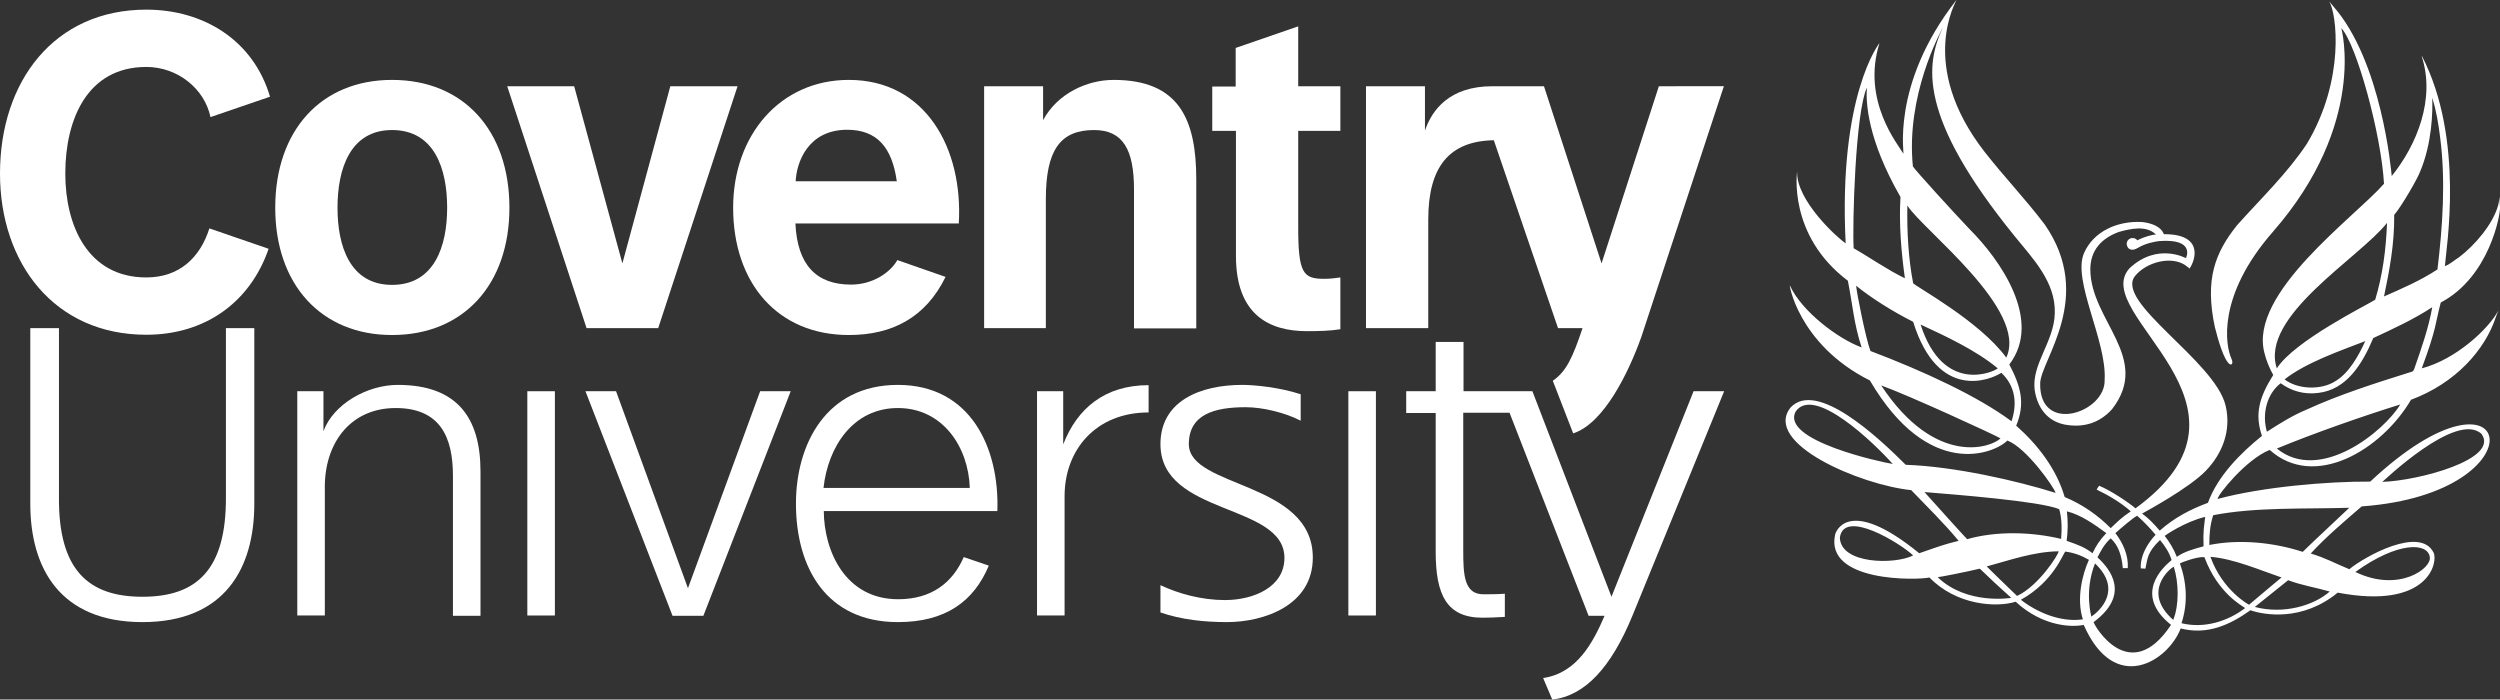 <svg xmlns="http://www.w3.org/2000/svg" xmlns:xlink="http://www.w3.org/1999/xlink" version="1.1" id="Layer_1" x="0px" y="0px" viewBox="0 0 907.4 253.9" xml:space="preserve"><rect x="0" y="0" width="907.4" height="253.9" fill="#333333" stroke="none"/> <g> <path fill="#ffffff" d="M142.3,29c-25.7,0-42.4,18.3-42.4,46.4c0,27.9,16.7,46.2,42.4,46.2c25.9,0,42.6-18.3,42.6-46.2 C184.9,47.3,168.2,29,142.3,29 M142.3,103.4c-15.3,0-19.8-14.1-19.8-28c0-14.1,4.6-28.2,19.8-28.2c15.4,0,20,14.1,20,28.2 C162.3,89.3,157.7,103.4,142.3,103.4"></path> <polygon fill="#ffffff" points="238.9,119.1 267.7,31.3 243.3,31.3 225.9,95.6 208.4,31.3 184.1,31.3 212.9,119.1 "></polygon> <path fill="#ffffff" d="M51.7,225.8c30,0,40.6-19.7,40.6-42.9v-63.8H82v61.4c0.1,26.2-10.5,36.1-30.3,36.1s-30.5-9.9-30.3-36.1 v-61.4H11v63.8C11,206.1,21.7,225.8,51.7,225.8"></path> <rect x="191.4" y="142" fill="#ffffff" width="10" height="81.4"></rect> <polygon fill="#ffffff" points="255.3,223.5 287,142 275.9,142 249.7,213.5 223.6,142 212.5,142 244.1,223.5 "></polygon> <rect x="489.4" y="142" fill="#ffffff" width="10" height="81.4"></rect> <path fill="#ffffff" d="M379.6,119.1V72.3c0-17.8,5.2-25.1,17.5-25.1c10.5,0,14.5,7.1,14.5,21.6v50.4h22.6v-54 c0-21.7-6.1-36.2-30-36.2c-9.5,0-20.3,4.8-25.6,14.6V31.3h-21.4v87.8H379.6"></path> <path fill="#ffffff" d="M471.1,9.6l-22.6,7.8v14H440v16.1h8.6v45.4c0,21.3,12,27.3,25.8,27.3c4,0,8.5-0.1,12.1-0.7v-18.8 c-2,0.3-3.9,0.5-5.9,0.5c-7.6,0-9.4-2-9.4-18.7v-35h15.3V31.3h-15.3V9.6"></path> <path fill="#ffffff" d="M117.9,223.5V176c0.3-15.9,9.8-27.9,25.7-27.9c16.2,0,20.8,10.6,20.8,24.6v50.8h10v-52.4 c0-19.4-8.4-31.4-30-31.4c-11.2,0-23.4,7-27,16.8V142h-9.5v81.4H117.9"></path> <path fill="#ffffff" d="M386.4,223.5v-43.4c0-16.9,11.4-30.4,30.5-30.4v-9.9c-15.9,0-25.9,8.4-31,21.5V142h-9.5v81.4H386.4"></path> <path fill="#ffffff" d="M431.5,161.2c0-10.8,9.3-13.4,20.6-13.4c6.1,0,14.2,1.9,20,4.9v-9.6c-7.6-2.5-16.7-3.4-21.2-3.4 c-15.2,0-29.7,5.8-29.7,21.5c0,26.1,45,21.3,45,41.3c0,10.6-11.2,15.3-21.6,15.3c-8.5,0-16.8-2.3-23.4-5.4v9.9 c7.5,2.6,15.9,3.5,24.1,3.5c13.4,0,31.2-6,31.2-23.4C476.5,174.6,431.5,177.2,431.5,161.2"></path> <path fill="#ffffff" d="M592.5,223.5c-7.7,18.7-17.2,29.1-29.1,30.4l-3.3-7.8c12.4-1.8,18.2-13.1,22.3-22.6h-5.8l-28.7-73.7h-16.8 v50c0,8.8,0.3,15.9,7.3,15.9c1.9,0,5.2,0,7.8-0.2v8.4c-2.9,0.2-6,0.3-8.1,0.3c-13,0-17-8.3-17-23.9v-50.4h-10.7V142h10.7v-17.9 h10.1V142h25l28.7,74.6l29.8-74.6h11.1L592.5,223.5"></path> <path fill="#ffffff" d="M602.1,31.3l-20.8,64.3l-20.9-64.3h-18.7c-15.7,0-22,8.7-24.5,16.1V31.3h-21.4v87.8h22.6V79.7 c0-19.3,7.7-28.5,23.8-28.8l23.3,68.2h8.9c-3.5,10.4-5.8,15.7-10.8,19.1l7.4,19.1v0c11.1-3.6,20-21.8,24.7-34.9l30-91.1H602.1"></path> <path fill="#ffffff" d="M76,82.9c-3.4,10.7-11,17.8-22.9,17.8c-21.3,0-29.4-18.9-29.4-37.7c0-19.7,8-38.7,29.4-38.7 c11.3,0,21.1,7.8,23.3,18.2L98,35.1C92,14.7,74,3.5,53.1,3.5C19.7,3.5,0,29.5,0,63c0,32.5,19.7,58.5,53.1,58.5 c21.4,0,37.7-11.8,44.4-31.2L76,82.9"></path> <path fill="#ffffff" d="M325.7,94.4c-2.6,4.6-9,8.9-16.8,8.9c-12.5,0-19.5-7-20.2-22.2H348c1.6-27-11.9-52.1-39.9-52.1 c-24.9,0-42,20-42,46.4c0,27.2,16,46.2,42,46.2c15.8,0,27.9-6.4,35.1-21.1L325.7,94.4 M307.5,47.1c10.9,0,16.3,6.5,18,18.7h-36.7 C289.1,59,293.2,47.1,307.5,47.1"></path> <path fill="#ffffff" d="M349.8,202.2c-4,9.2-11.6,15.3-23.8,15.3c-19.2,0-26.9-17.5-27-32H362c0.8-22.9-9.7-45.8-36.1-45.8 c-26.1,0-37,21.6-37,43.1c0,23.2,11,43,37,43c17.2,0,27.5-7.4,33-20.5L349.8,202.2 M325.9,148.1c16.2,0,25.6,14,26.1,29h-53.1 C300.5,162.3,309.5,148.1,325.9,148.1"></path> <path fill="#ffffff" d="M879,133.7c5.5-14.8,4.9-16.4,6.9-23.9c17.7-9.3,21.7-32.1,21.5-34.5c-0.4-6.8,0-3-0.7-0.7 c-1.9,6.8-8.4,14.4-14.2,18.8c-1.5,0.9-3.2,2.5-5.1,3.2c0.4-6.3,7.3-45.8-8.3-76.2l-0.1,0.1c5,15.3-1.7,32-10.9,43.4 c-0.2-2.1-3.7-41.7-21.2-61.6l-1.5-1.8c2.7,4.2,5.9,28.3-8.1,51.7c-7.1,10.7-16.8,20-25.3,29.5c-8,10-11.8,19.6-8.1,37 c1.2,4.7,3.2,11.9,5.4,13.5c1.2,0.5,1.1-1.1,0.6-2.1c-2.1-4.5-5.4-22.6,15.1-46c34.4-39.4,24.8-73.9,24.8-73.9 c5.5,5.8,14.5,38.5,15.5,56.5c-10.7,12.2-49.2,39.7-43.4,61.4c0.7,2.9,1.9,5.7,3.2,8c-5.1,8.1-6.8,14.2-4.1,22.1 c-7.7,6.2-16.1,14.6-19.6,24.3c-6.2,2.3-12.1,5.3-17.5,10.1c-2.1-2.4-3.8-4.3-6.4-6.2c1.6-0.9,17-9.2,23.1-15.5 c5.9-6.1,9.4-14.5,7.2-23.7c-3.9-16.3-40.6-37.7-32.8-47.1c4.1-5,13.2-7.4,18.4-3.7v0c0,0,0,0,0.1,0.1c0,0,0,0,0.1,0.1h0 c0.3,0.2,0.9,0.6,1.1,0.9c2.4-3.5,4.9-12.6-9.3-12.5c-1.1-2.9-4.6-4-7.7-4.4c-9.1-0.6-17.9,3.4-21.3,11.3 c-4.3,9.9,8.3,31.8,7.5,45.9c0.5,12-23.8,20.1-23.4,1.3c0.2-8.4,20-31.3,1.6-57.7c-6.9-9.1-14.9-17.5-21.7-26.2 C695.6,23.4,710.4,0,710.1,0c-24.3,31.1-18.6,56.9-19.3,55.7c-1.6-2.9-15.3-19.1-8.6-40.1c0,0-15,18.7-12.3,72.7 c-2.6-1.6-18.2-15.6-17.6-26.2c0,0-3.6,23.2,18.4,39.8c1.7,8.5,2.2,15.8,5,24.2c-8.5-3.1-21.7-13-26-22.4 c-0.6-1.7,2.6,21.2,29,34.4c21.3,36.3,45.1,26.6,49.9,21.8c6.9,2.6,17,17,17.5,19c-14-4.4-36.7-9.6-54.4-10.2 c-10-10-32.3-30.9-41.8-20.8c-10.2,13,25.3,28.1,43.8,30c5,5.2,12.3,12.4,17.2,18.4c-5.6,1.4-6.5,1.8-14.3,4.5 c-26.5-21.6-30.5-6.9-30.5-6.9c-4,17.6,30.2,16.7,34.2,15.7c9.8,10.1,24.3,11,31.3,8.8c10.3,9.5,21.3,9.2,24.7,8.4 c11.3,25.7,30.7,13.1,35.2,1.3c9.8,2.5,18-1.4,25.3-6.6c4.9,1.7,18.8,4.2,31.7-6.4c33,6.3,36.5-11.1,34.8-14.5 c-4.8-9.8-24.9,1.3-30.6,6c-5.8-2.4-8.4-4-14-5.7c5.8-6.3,12.5-11.9,18.5-17.1c66.8-4.8,55.9-58.4,3.1-9 c-15.3-0.1-39.1,1.9-55.4,6.3c-0.1-1.3,10.2-14.3,18.9-17.8c16.3,14.6,40.6,0,51.3-18.2c16.1-6,26.9-18,30.9-30.3l0.8-2.1 C903.5,119.1,891.6,130.4,879,133.7 M651.8,149.3c6.7-9.4,28.1,11.2,35.2,19.1C683,167.8,646,159.8,651.8,149.3 M667.8,195.1 c1.5-10.6,22.1,2.2,26.6,6.5C687.7,205,668,204.8,667.8,195.1 M881.9,202.1c1,4-11.1,13.2-27,5.5 C870.3,196.5,881.1,196.9,881.9,202.1 M900.7,157.5c6.6,9.2-23,17-36,17.4C864.7,175,891.6,149,900.7,157.5 M800.4,187.6 c-0.4,3.5-0.8,4.9-0.6,10.7c-3.4,0.9-7,1.9-9.7,3.8c-1.1-2.8-2.6-5.3-4.4-7.6C785.6,194.5,792.9,189.4,800.4,187.6 M692.3,74.6 c5.4,8.7,44,37.8,35.9,55.2c-9.6-13.2-32.9-25.8-33.8-27C692.7,94.1,692.1,84.1,692.3,74.6 M725.1,133.7c-1.4,1.3-19.8,9.6-28-15.9 C706.2,122,717.5,127.3,725.1,133.7 M677.6,31.8c-0.4,5.4,0.2,18.8,12.2,39.7c-0.6,9.9,0.3,20.1,1.6,29.5 c-6.6-3.2-12.3-7.3-18.6-10.9C672.3,81.7,673.4,40.9,677.6,31.8 M682.8,139.9c9.8,3.5,40.9,17.8,43.3,19.2 C722.9,162.4,702.5,169.7,682.8,139.9 M730.1,152.9c-12.1-9-31.9-18.2-51.2-25.5c-1.7-4.5-5-21.1-5.2-23.7 c5.5,4.5,13.7,9.6,20.7,13.1c9,29,28.1,21.1,32,18.5C731.4,140,732.3,146.3,730.1,152.9 M731.8,154.5c3.4-8.2,1.6-14.4-2.5-22.2 c12.2-16-3.3-38-14.4-49.1c-5.8-6.1-19.5-21.1-20.6-22.8c-2.6-25.8,10-48.7,10.9-50.5c-6.2,13.4-9.4,32.2,26.1,75.9 c6.3,7.8,14.9,16.5,14.5,27.9c-0.2,10.3-8.5,18.5-7.3,27.8c0.9,6.1,4.3,11.3,10.9,12.6c7,1.3,12.8-0.7,17.2-5.6 c14.4-18.6-7.8-32.1-7.9-50.7c0-7,4.1-11.3,10.3-13.6c4.3-1.2,10-2.5,13.5,0.9c-1.2,0.1-3.7,0.6-6.7,2.1l0,0.1 c-0.4-0.6-1-0.9-1.8-0.9c-1.2,0-2.1,1-2.1,2.1c0,0.3,0.1,0.6,0.2,0.9c0.3,0.8,1.1,1.4,2.3,1.2c0,0,0.1,0,0.1,0 c0.4-0.1,0.9-0.3,1.4-0.6c2.8-1.7,6.2-2.3,7.8-2.5v0c13.4-1,9.7,6.2,9.7,6.2s-10.4-5.8-20.5,3.7c-15,16.7,53.8,49.6,2.2,87.1 c-2.2-1.9-8.8-6.4-13.2-8.2c-0.4,0.5-0.6,0.9-0.9,1.4c4.4,2.1,8.9,4.8,12.4,7.9c-3.2,2.1-4.8,3.7-7.3,6.1 c-4.6-4.6-10-8.5-16.7-11.3C746.4,170.2,739.7,161.5,731.8,154.5 M750.2,185.6c5,1.2,10.1,4.8,14.3,7.9c-2.5,2.7-3.6,4.4-5,7.3 c-2.6-2-4.7-2.9-9.4-4.5C750.6,192.9,750.6,189,750.2,185.6 M698.5,178.6c11,0.9,42,3.3,48.9,6.2c1,3.2,1,7.6,0.7,10.8 c-10.8-2.6-23.6-2.9-34.1,0.1C714,195.8,703.3,184,698.5,178.6 M703.3,209.5c1.2-0.1,10.7-2,15.3-3.1c3.5,3.4,7.7,7.3,11.4,10.6 C729.9,217,713.9,219.7,703.3,209.5 M721.1,205.6c8.1-2.2,17.1-5.4,26.1-5.5c0,1.2-7.4,12.7-15.1,16.2 C728.4,212.8,721.1,205.6,721.1,205.6 M756,224.8c-8.2,1.2-16.9-2.7-22.5-7.1c11.8-6.6,15.2-16.5,16.1-17.5c3.2,0.4,6,1.5,8.6,3 C755.8,208.4,753.6,217.4,756,224.8 M760.4,204.5c10,9.5,1.9,17.1-1.3,19.3C759.1,223.8,756.4,214.7,760.4,204.5 M759.9,225.8 c13.3-9.9,6.3-19,1.4-23.5c1.1-2.1,2.3-4.6,4.8-6.9c2.9,2.6,4,6.5,4.4,10.8c0.6,0,0.6,0,1.8,0c0.3-4.7-1.8-9.2-4.5-12.7 c1.7-1.5,6.4-5.6,7.9-6.3c2.4,2.1,4.4,4.2,6.7,6.9c0,0-5.7,5.6-5.4,12.2l1.7,0.1c0.8-3.5,0.5-5.8,5.3-10.4c1.9,2.3,3.4,4.6,4.2,7.3 c-2.8,2.3-14.2,12.3-0.2,23.5C773,249.4,760,226.9,759.9,225.8 M788.8,225c-11.4-10-1.4-18.6,0.2-19.3 C790.8,211.4,791,219.5,788.8,225 M791.8,226.2c2.3-7,2-14.6-0.6-21.7c0.4-0.3,6.1-2.5,8.9-2.3c5,13.4,14,17.8,14.8,18.5 C808.5,225.6,799.9,228.2,791.8,226.2 M816.3,219.5c0,0-9.6-5.1-14-17.4c8.6,0.7,18.1,4.9,25.8,7.5 C828.1,209.6,819.9,216.4,816.3,219.5 M845.6,214.7c-5.6,5-16.6,8.4-27.2,5.6l12.1-9.7C835.6,212.5,840.4,213.2,845.6,214.7 M852.7,184.3c-5.1,4.9-11.5,10.7-16.9,16c-10.5-3.4-22.8-4.7-33.9-2.5c0-3.8,0.2-7.1,1.4-10.8C818.6,184,836.4,184.8,852.7,184.3 M869,78c2.8-3.3,8.6-13.4,9.4-15.7c4.4-10.4,4.6-22.1,4.4-26.8c1.5,4.7,2.3,9.7,2.9,14.6c2,15.4,0.9,32-1,47.7 c-6.3,4.1-12.8,6.9-19.4,9.8C867.3,98,869.1,88.7,869,78 M866.4,80.9c-0.4,10-1.6,18.9-4.3,27.9c-3.2,2-29.4,15-35.7,24.9 C820.1,114.8,856.3,93.7,866.4,80.9 M858.5,123.8c-2.4,5.3-6,11.8-11.1,14.7c-5,3.1-13.4,2.9-18.2-0.8 C837,131.6,849.2,127.4,858.5,123.8 M826.4,162.8c13.3-5.5,31-11.7,44.8-16C865.5,156.4,842.1,175.6,826.4,162.8 M874.8,135.1 c-12.7,4-25.7,8.1-37.9,13.7c-4.8,2-9.6,5-14.1,7.9c-1.9-6.5,0-13.8,5-17.6c3.8,2.8,8.5,4.2,13.7,3.5c10.2-1.2,15.9-10.4,19.9-19.9 c7.3-3.4,14.7-6.8,21.4-11.2c-1.3,7.6-4.1,15.4-6.6,22.6C875.8,134.7,876,134.8,874.8,135.1"></path> </g> </svg>